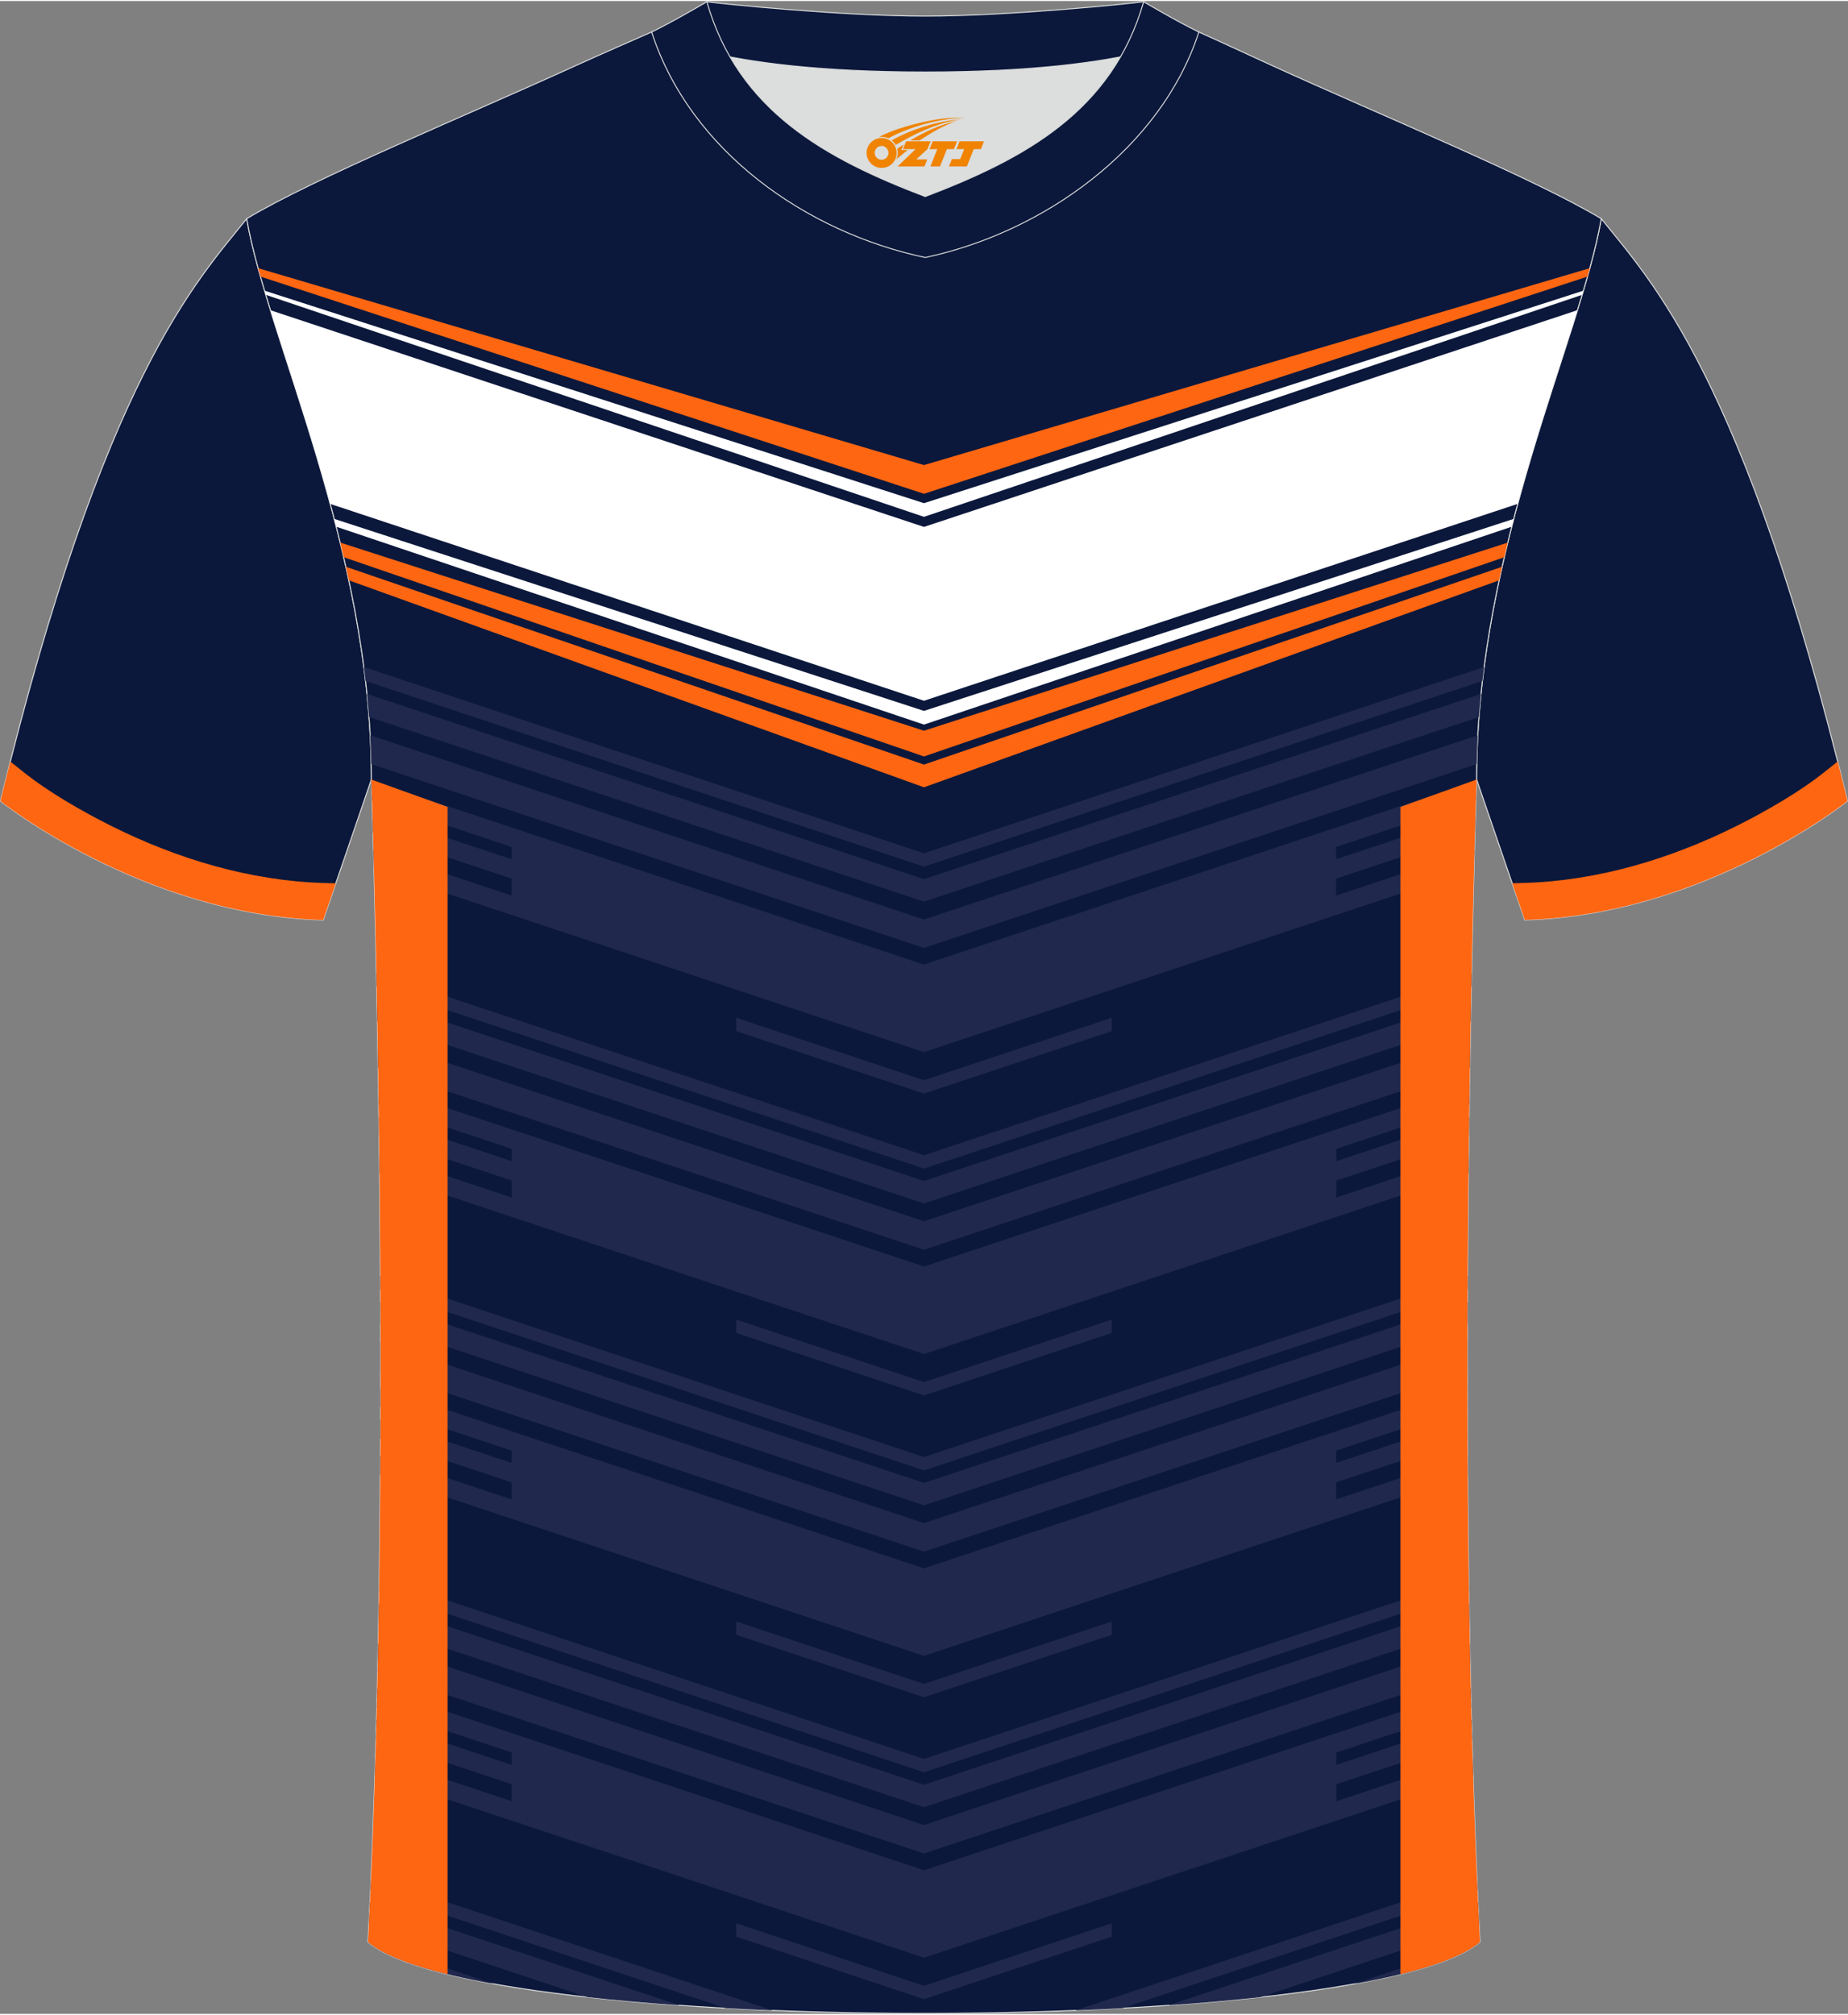 <?xml version="1.0" encoding="utf-8"?>
<!-- Generator: Adobe Illustrator 24.0.1, SVG Export Plug-In . SVG Version: 6.00 Build 0)  -->
<svg xmlns="http://www.w3.org/2000/svg" xmlns:xlink="http://www.w3.org/1999/xlink" version="1.1" id="图层_1" x="0px" y="0px" width="378px" height="412px" viewBox="0 0 377.89 411.46" enable-background="new 0 0 377.89 411.46" xml:space="preserve">
<rect x="0" y="0" width="377.89" height="411.46" fill="#808080" stroke="none"/>
<g>
	
		<path fill-rule="evenodd" clip-rule="evenodd" fill="#0B183B" stroke="#DCDDDD" stroke-width="0.2" stroke-miterlimit="22.926" d="   M327.44,44.5c10.2,12.75,29.25,32.3,50.34,119.02c0,0-29.08,23.29-65.98,24.31c0,0-7.14-20.75-9.86-28.74   C301.94,111.49,323.17,69.17,327.44,44.5z"/>
	<path fill-rule="evenodd" clip-rule="evenodd" fill="#FE6612" d="M373.06,157.62c-5.14,4.11-12.06,8.06-17.89,10.98   c-13.48,6.74-28.44,11.26-43.57,11.68l-2.37,0.07l2.57,7.49c36.9-1.02,65.98-24.31,65.98-24.31c-0.67-2.76-1.34-5.45-2.01-8.07   L373.06,157.62z"/>
	
		<path fill-rule="evenodd" clip-rule="evenodd" fill="#0B183B" stroke="#DCDDDD" stroke-width="0.2" stroke-miterlimit="22.926" d="   M50.45,44.5C40.25,57.26,21.2,76.81,0.11,163.53c0,0,29.08,23.29,65.98,24.31c0,0,7.14-20.75,9.86-28.74   C75.95,111.49,54.72,69.17,50.45,44.5z"/>
	<g>
		<path fill-rule="evenodd" clip-rule="evenodd" fill="#FE6612" d="M4.83,157.63c5.14,4.11,12.06,8.06,17.89,10.98    c13.48,6.74,28.44,11.26,43.57,11.68l2.37,0.07l-2.58,7.49c-36.9-1.02-65.98-24.31-65.98-24.31c0.67-2.76,1.34-5.45,2.01-8.07    L4.83,157.63z"/>
	</g>
	
		<path fill-rule="evenodd" clip-rule="evenodd" fill="#0B183B" stroke="#DCDDDD" stroke-width="0.2" stroke-miterlimit="22.926" d="   M75.25,396.78c5.36-101,0.7-237.68,0.7-237.68c0-47.62-21.24-89.93-25.5-114.6c13.63-8.23,45.28-21.25,67.14-31.23   c5.55-2.52,11.68-5.18,15.66-6.93c17.52-0.32,25.34,1.25,55.54,1.25h0.31c30.2,0,38.53-1.57,56.04-1.25   c3.98,1.76,9.6,4.41,15.15,6.93c21.87,9.98,53.51,23,67.14,31.23c-4.27,24.67-25.5,66.98-25.5,114.6c0,0-4.66,136.67,0.7,237.68   C279.57,416.22,98.32,416.22,75.25,396.78z"/>
	<g>
		<g>
			<path fill-rule="evenodd" clip-rule="evenodd" fill="#FE6612" d="M188.94,94.86L325.1,54.61c-0.16,0.57-0.32,1.14-0.48,1.72     l-135.67,44.4L53.27,56.33c-0.16-0.58-0.33-1.16-0.48-1.72L188.94,94.86z"/>
			<polygon fill-rule="evenodd" clip-rule="evenodd" fill="#FFFFFF" points="188.94,105.44 323.52,60.06 323.78,59.21      188.94,102.65 54.11,59.21 54.36,60.06    "/>
			<path fill-rule="evenodd" clip-rule="evenodd" fill="#FFFFFF" d="M188.94,147.91l120.18-40.45c0.14-0.53,0.27-1.07,0.41-1.6     l-120.59,39.25L68.35,105.86c0.14,0.53,0.28,1.06,0.41,1.6L188.94,147.91z"/>
			<path fill-rule="evenodd" clip-rule="evenodd" fill="#FFFFFF" d="M188.94,143.04l121.4-40.25c3.99-14.75,8.66-28.13,12.21-39.59     l-133.61,44.3L55.32,63.21c3.55,11.45,8.22,24.84,12.21,39.59L188.94,143.04z"/>
			<path fill-rule="evenodd" clip-rule="evenodd" fill="#FE6612" d="M188.94,154.42L307.6,113.7c0.23-1,0.47-2,0.71-2.99     l-119.37,38.45L69.57,110.7c0.24,0.99,0.48,1.99,0.71,2.99L188.94,154.42z"/>
			<path fill-rule="evenodd" clip-rule="evenodd" fill="#FE6612" d="M188.94,160.73l117.6-42.31c0.2-0.93,0.4-1.85,0.61-2.77     l-118.21,40.43L70.73,115.65c0.21,0.92,0.41,1.84,0.61,2.77L188.94,160.73z"/>
		</g>
		<g>
			<path fill-rule="evenodd" clip-rule="evenodd" fill="#20284D" d="M75.25,396.78L75.25,396.78l25.79,8.57     C88.59,403.11,79.38,400.26,75.25,396.78L75.25,396.78z M75.44,393.18l44.7,14.86c5.93,0.65,12.24,1.21,18.81,1.67l-63.29-21.04     C75.59,390.18,75.51,391.68,75.44,393.18L75.44,393.18z M75.77,386.16l72.59,24.13c3.15,0.17,6.35,0.32,9.59,0.45l-82.06-27.28     L75.77,386.16L75.77,386.16z M301.99,383.47l0.12,2.7l-72.59,24.13c-3.15,0.17-6.35,0.32-9.59,0.45L301.99,383.47L301.99,383.47z      M302.23,388.67l-63.29,21.04c6.57-0.46,12.88-1.02,18.81-1.67l44.7-14.86C302.37,391.68,302.3,390.18,302.23,388.67     L302.23,388.67z M302.63,396.77l-25.79,8.58C289.29,403.12,298.5,400.26,302.63,396.77L302.63,396.77z"/>
			<path fill-rule="evenodd" clip-rule="evenodd" fill="#20284D" d="M188.94,399.98L76.67,362.66c0.04-1.31,0.08-2.62,0.12-3.93     l27.84,9.26v-3.47l-27.74-9.22c0.04-1.31,0.07-2.62,0.11-3.93l27.64,9.19v-2.52l-27.58-9.17c0.03-1.31,0.06-2.62,0.09-3.94     l111.8,37.17l111.8-37.17c0.03,1.31,0.06,2.62,0.09,3.94l-27.58,9.17v2.52l27.64-9.19c0.03,1.31,0.07,2.62,0.11,3.93l-27.74,9.22     v3.47l27.84-9.26c0.04,1.31,0.08,2.62,0.12,3.93L188.94,399.98L188.94,399.98z M77.22,341.53l111.72,37.14l111.72-37.14     c-0.04-1.92-0.08-3.85-0.12-5.77l-111.61,37.1l-111.61-37.1C77.3,337.69,77.26,339.61,77.22,341.53L77.22,341.53z M77.4,332.13     l111.54,37.08l111.54-37.08c-0.03-1.52-0.05-3.04-0.08-4.56l-111.46,37.06L77.48,327.57C77.46,329.09,77.43,330.61,77.4,332.13     L77.4,332.13z M77.52,325.03l111.43,37.04l111.43-37.04l-0.04-2.72l-111.39,37.03L77.56,322.31L77.52,325.03L77.52,325.03z      M188.94,408.45l38.39-12.76v-2.73l-38.39,12.76l-38.39-12.76v2.73L188.94,408.45z"/>
			<path fill-rule="evenodd" clip-rule="evenodd" fill="#20284D" d="M188.94,338.28L77.76,301.32l0.02-3.96l26.84,8.92v-3.47     l-26.83-8.92l0.01-3.96l26.81,8.91v-2.52l-26.81-8.91l0.01-3.96l111.11,36.94l111.11-36.94c0,1.32,0,2.64,0.01,3.96l-26.81,8.91     v2.52l26.81-8.91l0.01,3.96l-26.83,8.92v3.47l26.84-8.92l0.02,3.96L188.94,338.28L188.94,338.28z M77.83,280.03l111.11,36.94     l111.11-36.94c0-1.95,0-3.89,0.01-5.82l-111.12,36.94L77.82,274.21C77.83,276.14,77.83,278.08,77.83,280.03L77.83,280.03z      M77.82,270.56l111.13,36.94l111.13-36.94l0.02-4.59l-111.14,36.95L77.8,265.97L77.82,270.56L77.82,270.56z M77.79,263.42     l111.15,36.95l111.15-36.95l0.01-2.74l-111.17,36.96L77.78,260.68L77.79,263.42L77.79,263.42z M188.94,346.74l38.39-12.76v-2.73     l-38.39,12.76l-38.39-12.76v2.73L188.94,346.74z"/>
			<path fill-rule="evenodd" clip-rule="evenodd" fill="#20284D" d="M188.94,276.57L77.61,239.56l-0.04-3.98l27.07,9v-3.47     l-27.11-9.01l-0.05-3.98l27.16,9.03v-2.52l-27.2-9.04l-0.06-3.99l111.57,37.09l111.57-37.09l-0.06,3.99l-27.2,9.04v2.52     l27.16-9.03l-0.05,3.98l-27.11,9.01v3.47l27.07-9l-0.04,3.98L188.94,276.57L188.94,276.57z M77.32,218.15l111.62,37.11     l111.62-37.11c0.03-1.99,0.06-3.93,0.1-5.85l-111.72,37.14L77.23,212.31C77.26,214.22,77.29,216.17,77.32,218.15L77.32,218.15z      M77.16,208.63l111.78,37.16l111.78-37.16l0.09-4.61l-111.87,37.19L77.08,204.02L77.16,208.63L77.16,208.63z M77.03,201.46     l111.92,37.21l111.92-37.21l0.06-2.75l-111.97,37.23L76.97,198.7L77.03,201.46L77.03,201.46z M188.94,285.03l38.39-12.76v-2.73     l-38.39,12.76l-38.39-12.76v2.73L188.94,285.03z"/>
			<path fill-rule="evenodd" clip-rule="evenodd" fill="#20284D" d="M188.94,214.86L76.48,177.47l-0.11-4l28.25,9.39v-3.47     l-28.35-9.42l-0.12-4l28.46,9.46v-2.52l-28.54-9.49c-0.06-2.09-0.11-3.45-0.13-4.01l112.98,37.56l112.98-37.56     c-0.02,0.56-0.06,1.92-0.13,4.01l-28.54,9.49v2.52l28.46-9.46l-0.12,4l-28.35,9.42v3.47l28.25-9.39l-0.11,4L188.94,214.86     L188.94,214.86z M75.92,155.98l113.02,37.58l113.02-37.58c0.04-1.97,0.11-3.93,0.21-5.88l-113.24,37.65L75.7,150.09     C75.81,152.05,75.88,154.01,75.92,155.98L75.92,155.98z M75.46,146.36l113.48,37.73l113.48-37.73c0.12-1.58,0.26-3.15,0.42-4.72     l-113.9,37.87l-113.9-37.87C75.2,143.2,75.34,144.78,75.46,146.36L75.46,146.36z M74.75,138.99l114.19,37.96l114.19-37.96     c0.11-0.95,0.23-1.9,0.35-2.85l-114.54,38.08L74.4,136.14C74.53,137.09,74.64,138.04,74.75,138.99L74.75,138.99z M188.94,223.33     l38.39-12.76v-2.73l-38.39,12.76l-38.39-12.76v2.73L188.94,223.33z"/>
		</g>
		<path fill-rule="evenodd" clip-rule="evenodd" fill="#FE6612" d="M91.52,164.74v238.62c-7.61-1.87-13.28-4.06-16.27-6.57    c5.33-100.39,0.76-236,0.7-237.64L91.52,164.74z"/>
		<path fill-rule="evenodd" clip-rule="evenodd" fill="#FE6612" d="M286.37,164.74v238.62c7.61-1.87,13.28-4.06,16.27-6.58    c-5.33-100.4-0.76-236-0.7-237.64L286.37,164.74z"/>
	</g>
	<path fill-rule="evenodd" clip-rule="evenodd" fill="#DCDDDD" d="M149.28,11.42c8.45,14.62,23.39,22.27,39.92,28.55   c16.55-6.29,31.48-13.92,39.92-28.56c-8.65,1.66-21.45,3.09-39.92,3.09C170.73,14.51,157.93,13.08,149.28,11.42z"/>
	
		<path fill-rule="evenodd" clip-rule="evenodd" fill="#0B183B" stroke="#DCDDDD" stroke-width="0.2" stroke-miterlimit="22.926" d="   M189.2,3.08c-17.28,0-41.78-2.53-44.66-2.93c0,0-5.53,4.46-11.29,6.19c0,0,11.78,8.17,55.95,8.17s55.95-8.17,55.95-8.17   c-5.76-1.72-11.29-6.19-11.29-6.19C230.97,0.55,206.48,3.08,189.2,3.08z"/>
	
		<path fill-rule="evenodd" clip-rule="evenodd" fill="#0B183B" stroke="#DCDDDD" stroke-width="0.2" stroke-miterlimit="22.926" d="   M189.2,52.43c23.96-5.08,48.15-22.11,55.95-46.09c-4.43-2.13-11.29-6.19-11.29-6.19c-6.4,22.33-24.3,32.08-44.66,39.82   c-20.33-7.73-38.27-17.52-44.66-39.82c0,0-6.86,4.05-11.29,6.19C141.16,30.69,164.85,47.27,189.2,52.43z"/>
	
</g>
<g id="图层_x0020_1">
	<path fill="#F08300" d="M177.38,32.08c0.416,1.136,1.472,1.984,2.752,2.032c0.144,0,0.304,0,0.448-0.016h0.016   c0.016,0,0.064,0,0.128-0.016c0.032,0,0.048-0.016,0.08-0.016c0.064-0.016,0.144-0.032,0.224-0.048c0.016,0,0.016,0,0.032,0   c0.192-0.048,0.4-0.112,0.576-0.208c0.192-0.096,0.4-0.224,0.608-0.384c0.672-0.56,1.104-1.408,1.104-2.352   c0-0.224-0.032-0.448-0.08-0.672l0,0C183.22,30.2,183.17,30.03,183.09,29.85C182.62,28.76,181.54,28,180.27,28C178.58,28,177.2,29.37,177.2,31.07C177.2,31.42,177.26,31.76,177.38,32.08L177.38,32.08L177.38,32.08z M181.68,31.1L181.68,31.1C181.65,31.88,180.99,32.48,180.21,32.44C179.42,32.41,178.83,31.76,178.86,30.97c0.032-0.784,0.688-1.376,1.472-1.344   C181.1,29.66,181.71,30.33,181.68,31.1L181.68,31.1z"/>
	<polygon fill="#F08300" points="195.71,28.68 ,195.07,30.27 ,193.63,30.27 ,192.21,33.82 ,190.26,33.82 ,191.66,30.27 ,190.08,30.27    ,190.72,28.68"/>
	<path fill="#F08300" d="M197.68,23.95c-1.008-0.096-3.024-0.144-5.056,0.112c-2.416,0.304-5.152,0.912-7.616,1.664   C182.96,26.33,181.09,27.05,179.74,27.82C179.94,27.79,180.13,27.77,180.32,27.77c0.48,0,0.944,0.112,1.36,0.288   C185.78,25.74,192.98,23.69,197.68,23.95L197.68,23.95L197.68,23.95z"/>
	<path fill="#F08300" d="M183.15,29.42c4-2.368,8.88-4.672,13.488-5.248c-4.608,0.288-10.224,2-14.288,4.304   C182.67,28.73,182.94,29.05,183.15,29.42C183.15,29.42,183.15,29.42,183.15,29.42z"/>
	<polygon fill="#F08300" points="201.2,28.68 ,200.58,30.27 ,199.12,30.27 ,197.71,33.82 ,197.25,33.82 ,195.74,33.82 ,194.05,33.82    ,194.64,32.32 ,196.35,32.32 ,197.17,30.27 ,195.58,30.27 ,196.22,28.68"/>
	<polygon fill="#F08300" points="190.29,28.68 ,189.65,30.27 ,187.36,32.38 ,189.62,32.38 ,189.04,33.82 ,183.55,33.82 ,187.22,30.27    ,184.64,30.27 ,185.28,28.68"/>
	<path fill="#F08300" d="M195.57,24.54c-3.376,0.752-6.464,2.192-9.424,3.952h1.888C190.46,26.92,192.8,25.49,195.57,24.54z    M184.77,29.36C184.14,29.74,184.08,29.79,183.47,30.2c0.064,0.256,0.112,0.544,0.112,0.816c0,0.496-0.112,0.976-0.32,1.392   c0.176-0.16,0.32-0.304,0.432-0.4c0.272-0.24,0.768-0.64,1.6-1.296l0.32-0.256H184.29l0,0L184.77,29.36L184.77,29.36L184.77,29.36z"/>
</g>
</svg>